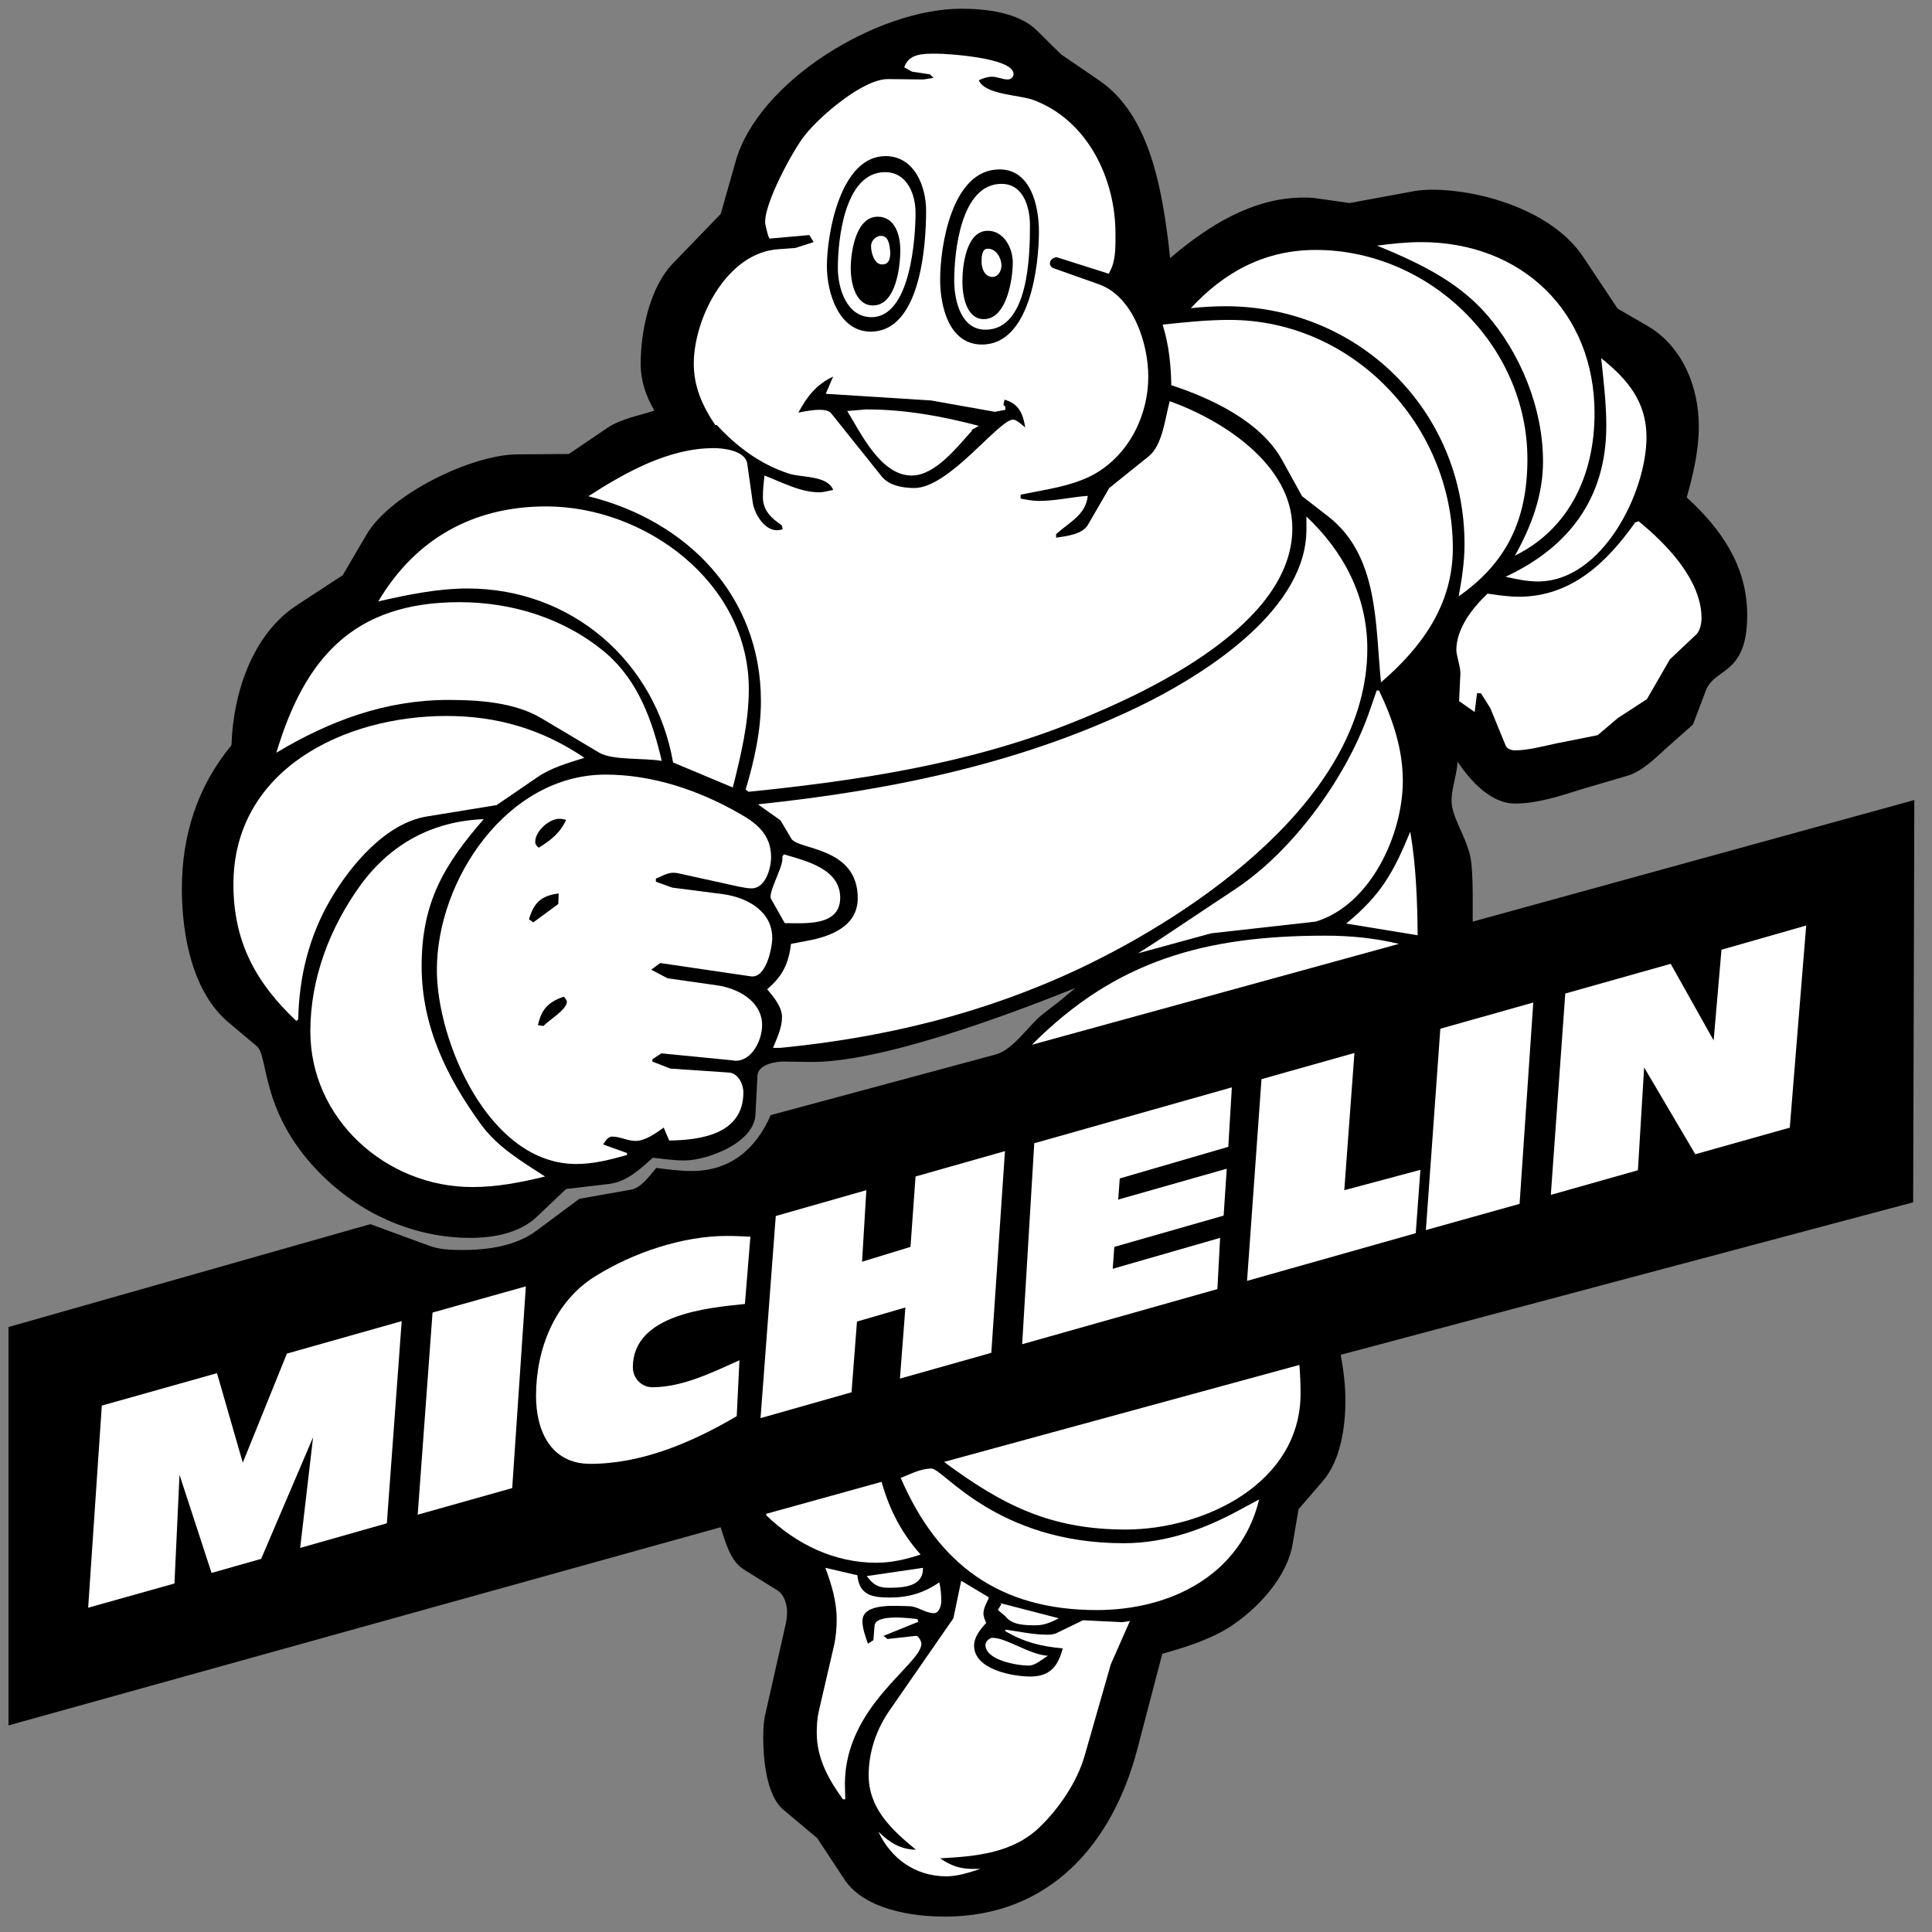 <svg width="60" height="60" viewBox="0 0 60 60" fill="none" xmlns="http://www.w3.org/2000/svg">
<rect x="0" y="0" width="60" height="60" fill="#808080" stroke="none"/>
<g clip-path="url(#clip0_34_38298)">
<g clip-path="url(#clip1_34_38298)">
<path d="M0.264 53.584V41.212L10.984 38.164L11.505 38.018L13.324 38.686C13.652 38.808 14.015 38.82 14.367 38.82C15.143 38.82 16.028 38.699 16.671 38.212L17.993 37.229L19.581 36.949C19.909 36.901 20.187 36.5 20.381 36.27C20.745 36.318 21.121 36.367 21.485 36.367C22.685 36.367 23.485 35.675 23.934 34.631L30.919 32.749C31.489 32.591 31.938 31.838 32.411 31.474L32.944 31.061L33.393 30.685C31.331 31.511 27.269 33.04 25.087 32.979L24.395 32.968C24.129 32.955 23.547 33.04 23.523 33.404L23.462 34.607C23.425 35.505 21.946 36.039 21.255 36.039C20.927 36.039 20.6 35.991 20.273 35.954C19.885 36.306 19.472 36.694 18.927 36.767L17.581 36.925L16.684 37.775C16.15 38.297 15.325 38.443 14.61 38.443C12.9 38.443 11.288 37.739 10.063 36.561C8.062 34.63 8.353 32.797 7.977 32.493L7.128 31.777C5.964 30.83 5.648 29.009 5.648 27.6C5.648 25.937 6.133 24.419 7.189 23.145C7.237 21.542 7.831 19.684 9.25 18.774L10.645 17.863L11.384 16.6C12.124 15.338 14.646 14.123 16.053 14.111L17.666 14.099L18.866 13.286C19.279 13.007 19.848 12.909 20.322 12.752C20.055 12.29 19.897 11.829 19.897 11.294C19.897 10.286 20.176 8.927 20.904 8.174L22.383 6.644L22.844 5.017C23.546 2.517 27.245 0.271 29.852 0.271C30.604 0.271 31.622 0.38 32.192 0.938L32.956 1.691L34.145 2.504C35.673 3.548 36.061 5.771 36.279 7.482L36.339 8.017C37.504 7.021 38.898 6.135 40.487 6.135C40.608 6.135 40.741 6.135 40.875 6.159L41.917 6.305L43.954 5.929C44.123 5.904 44.294 5.892 44.464 5.892C46.052 5.892 48.235 6.572 49.169 7.981L50.236 9.584L51.157 10.118C52.249 10.749 52.758 12.012 52.758 13.238C52.758 13.991 52.588 14.72 52.382 15.448C53.461 16.432 54.261 17.585 54.261 19.103C54.261 20.985 53.255 20.718 52.976 21.446L52.576 22.502L51.739 23.243C51.424 23.534 50.999 23.947 50.575 24.081L49.132 24.506C48.477 24.712 47.749 24.955 47.058 24.955C46.282 24.955 45.663 24.238 45.264 23.656C45.251 24.069 45.057 24.53 45.082 24.931C45.118 25.465 45.615 26.108 45.688 26.764C45.736 27.177 45.736 27.602 45.736 28.015V28.622L59.451 24.846L59.415 37.339L41.638 42.074C41.723 42.548 41.783 43.009 41.783 43.495C41.783 44.308 41.638 45.353 41.08 45.996L40.328 46.87L40.146 47.939C39.976 48.995 39.031 49.99 38.158 50.549C37.527 50.938 36.8 51.157 36.096 51.362L35.32 54.325C34.544 57.275 32.592 59.522 29.342 59.522C28.335 59.522 26.844 59.303 26.225 58.368L25.376 57.081L24.334 56.207C23.788 55.758 23.703 54.592 23.703 53.949C23.703 53.73 23.715 53.512 23.752 53.305L24.406 50.415C24.431 50.294 24.443 50.173 24.443 50.052C24.443 49.833 24.358 49.53 24.152 49.396L23.097 48.74C22.672 48.473 22.527 47.878 22.381 47.429L0.264 53.584Z" fill="black"/>
<path d="M5.418 49.177L5.575 45.801L6.57 48.849L8.11 48.412L9.723 44.636L9.322 48.072L12.014 47.307L12.475 41.029L8.91 42.037L7.54 45.425L6.739 42.645L3.162 43.652L2.738 49.929L5.418 49.177ZM9.201 31.705L9.262 31.657C9.286 30.333 9.601 29.07 10.268 27.929C10.887 26.873 11.978 25.561 13.263 25.355L15.422 25.003L16.683 24.141C17.119 23.837 17.653 23.692 18.15 23.534C16.84 22.648 15.446 22.235 13.87 22.235C10.668 22.235 7.249 23.91 7.249 27.468C7.249 29.253 7.952 30.527 9.201 31.705Z" fill="white"/>
<path d="M8.583 23.376C10.244 22.38 11.978 21.737 13.93 21.737C14.876 21.737 15.98 21.81 16.817 22.308L18.611 23.376C19.023 23.619 20.018 23.534 20.551 23.631C20.26 22.38 19.824 21.154 18.829 20.292C17.556 19.211 15.919 18.701 14.27 18.701C10.96 18.701 9.456 20.462 8.583 23.376ZM16.926 36.537C16.21 36.076 15.458 35.627 14.949 34.935C13.87 33.454 13.094 31.863 13.094 30.005C13.094 28.014 13.797 26.849 15.022 25.44C13.434 25.501 12.136 26.205 11.202 27.48C10.244 28.803 9.638 30.382 9.638 32.033C9.638 34.741 11.978 36.865 14.67 36.865C15.434 36.865 16.186 36.72 16.926 36.537Z" fill="white"/>
<path d="M11.748 18.677C12.657 18.471 13.591 18.276 14.525 18.276C17.738 18.276 20.358 20.535 20.903 23.679L22.758 24.456C23.013 23.448 23.255 22.429 23.255 21.397C23.255 18.094 20.042 15.727 16.962 15.727C14.694 15.727 12.9 16.735 11.748 18.677ZM12.972 47.04L15.907 46.214L16.331 39.949L13.433 40.763L12.972 47.04ZM19.472 35.87V35.809L18.732 35.542C18.793 35.444 18.878 35.298 19.011 35.298C19.266 35.298 19.484 35.432 19.739 35.432C20.042 35.432 20.37 35.19 20.612 35.019L20.782 35.42C21.776 35.408 23.086 35.214 23.086 33.927C23.086 33.66 22.916 33.32 22.625 33.308L20.818 33.186L20.261 32.968V32.895L20.54 32.713L22.77 32.932C22.794 32.941 22.818 32.945 22.843 32.943C23.365 32.943 23.668 32.288 23.668 31.838C23.668 31.098 22.928 30.697 22.273 30.601L20.733 30.382L20.224 30.115L20.503 29.908L23.316 30.321C23.801 30.394 23.983 29.411 23.983 29.132C23.983 28.294 23.207 27.881 22.479 27.772L20.879 27.566L20.369 27.383V27.286C20.527 27.225 20.721 27.104 20.903 27.104C21 27.104 21.109 27.128 21.206 27.152L22.916 27.529C23.061 27.553 23.195 27.589 23.34 27.589C23.777 27.589 23.947 26.958 23.947 26.618C23.947 25.938 23.523 25.574 22.952 25.258C21.703 24.542 20.261 24.056 18.805 24.056C15.762 24.056 13.567 27.31 13.567 30.127C13.567 32.313 15.168 36.149 17.896 36.149C18.441 36.149 18.95 36.015 19.472 35.87ZM22.964 42.244C22.128 42.62 21.194 43.082 20.26 43.082C19.921 43.082 19.654 42.803 19.654 42.462C19.654 40.824 21.958 40.617 23.134 40.496L23.304 38.407C23.061 38.395 22.819 38.383 22.576 38.383C21.194 38.383 19.654 38.905 18.49 39.634C17.229 40.411 16.647 41.892 16.647 43.349C16.647 44.442 17.108 45.461 18.332 45.461C19.945 45.461 21.521 44.782 22.88 43.98L22.964 42.244Z" fill="white"/>
<path d="M18.271 15.411C21.327 16.164 23.631 18.495 23.631 21.773C23.631 22.708 23.425 23.619 23.158 24.517L23.243 24.59C26.699 24.238 30.143 23.716 33.393 22.405C35.745 21.458 40.135 19.381 40.135 16.407C40.135 14.428 37.965 13.044 36.327 12.46C36.182 12.982 36.109 13.82 35.673 14.172L34.449 15.156L33.794 16.285C33.624 16.601 33.115 16.649 32.799 16.698V16.588C33.212 16.212 33.721 15.994 33.781 15.399C33.285 15.435 32.775 15.557 32.266 15.557C32.072 15.557 31.877 15.52 31.696 15.484V15.363C32.447 15.205 33.284 15.108 33.975 14.731C35.055 14.124 35.661 12.91 35.661 11.696C35.661 10.676 35.2 9.219 34.133 8.831L32.727 8.333C32.654 8.308 32.605 8.247 32.605 8.175C32.605 8.077 32.714 7.992 32.811 7.992C32.835 7.992 32.847 7.992 32.871 8.005L34.436 8.502L34.521 8.32C34.654 8.005 34.642 7.592 34.642 7.252C34.642 5.552 33.781 3.743 32.108 3.111C31.683 2.942 30.592 2.954 30.398 2.492C30.532 2.431 30.665 2.383 30.81 2.383C30.98 2.383 31.125 2.468 31.295 2.468C31.392 2.468 31.477 2.395 31.477 2.298C31.477 1.788 29.391 1.667 29.1 1.667C28.676 1.667 28.227 1.654 28.082 2.091L28.324 2.225L28.882 2.31L28.991 2.419L28.676 2.468L27.573 2.456C26.797 2.456 25.463 3.609 25.002 4.192C24.65 4.617 23.632 6.474 23.777 7.008C23.79 7.045 23.862 7.422 23.911 7.409L25.135 7.3L25.269 7.518L24.699 7.701L24.202 7.737C22.577 7.822 21.546 9.886 21.546 11.294C21.546 12.011 21.813 12.606 22.213 13.201H22.261C22.892 13.88 23.607 14.415 24.492 14.706C24.893 14.84 25.693 14.755 25.875 15.216C25.729 15.241 25.584 15.289 25.438 15.289C24.856 15.289 24.274 14.973 23.741 14.767C23.716 14.985 23.692 15.216 23.692 15.435C23.692 15.848 23.947 16.091 24.274 16.309L24.31 16.43C24.253 16.454 24.191 16.467 24.128 16.467C23.728 16.467 23.425 15.945 23.377 15.605L23.207 14.403C23.146 13.99 22.467 13.917 22.164 13.917C20.758 13.918 19.424 14.671 18.271 15.411Z" fill="white"/>
<path d="M24.565 29.313C24.492 29.932 24.298 30.321 23.825 30.721C24.019 30.952 24.286 31.268 24.286 31.583C24.286 31.924 24.128 32.239 24.007 32.543H24.226C27.463 32.227 30.519 31.486 33.478 30.102C37.189 28.354 42.463 24.748 42.463 20.146C42.463 18.519 41.723 17.123 40.572 16.042V16.443C40.572 18.871 37.613 20.802 35.685 21.785C31.913 23.679 27.718 24.541 23.546 24.978L23.571 25.003L24.238 25.476L24.577 26.047C24.783 26.399 26.638 26.29 26.638 27.892C26.638 28.767 25.802 29.082 25.074 29.216L24.565 29.313ZM23.619 44.041L26.445 43.239L26.614 41.042L28.118 40.605L27.948 42.814L30.786 42.013L31.21 35.749L28.433 36.537L28.276 38.723L26.772 39.184L26.905 36.962L24.092 37.764L23.619 44.041ZM23.801 47.064C24.735 47.962 25.911 48.533 27.221 48.533C27.694 48.533 28.142 48.424 28.591 48.278C27.997 47.611 27.621 46.882 27.378 46.02L23.789 47.015L23.801 47.064Z" fill="white"/>
<path d="M24.371 28.669C24.99 28.669 26.093 28.779 26.093 27.88C26.093 26.982 25.038 26.739 24.347 26.533L24.298 26.593V26.678C24.298 26.97 23.837 27.747 23.947 27.917L24.371 28.669ZM26.178 55.879H26.251C26.251 55.721 26.239 55.563 26.239 55.405C26.239 52.977 28.615 51.69 28.615 51.047C28.615 50.986 28.53 50.792 28.445 50.803L27.56 50.901L27.439 50.803L28.518 50.367L28.494 50.282C28.264 50.257 27.197 50.111 27.16 50.487L27.124 50.937L26.954 51.046C26.881 50.828 26.784 50.585 26.784 50.342C26.784 49.759 27.863 49.881 28.227 49.881C28.494 49.881 28.736 50.099 29.003 50.099C29.173 50.099 29.233 49.844 29.233 49.722C29.233 49.516 29.209 49.322 29.173 49.14C28.7 49.468 28.215 49.613 27.633 49.613C27.063 49.613 26.687 49.528 26.626 48.92L25.632 48.69C25.826 49.212 25.984 49.734 25.984 50.293C25.984 50.56 25.959 50.852 25.898 51.118L25.425 53.158C25.377 53.377 25.365 53.595 25.365 53.814C25.365 54.604 25.729 55.26 26.178 55.879Z" fill="white"/>
<path d="M26.918 48.946C27.111 49.214 27.281 49.31 27.596 49.31C28.057 49.31 28.663 49.274 28.663 48.715V48.691L26.918 48.946ZM28.445 57.445C27.96 57.433 27.633 57.227 27.281 56.886C27.669 57.725 28.433 58.271 29.391 58.271C29.755 58.271 30.107 58.149 30.446 58.04H30.191C29.803 58.04 29.512 57.931 29.197 57.712C30.3 57.652 31.452 57.555 32.289 56.741C32.895 56.158 33.453 55.333 33.683 54.531L34.496 51.69L35.09 50.342L34.847 50.379L33.635 50.318L32.834 50.706C32.749 50.755 32.629 50.767 32.531 50.767C32.094 50.767 31.658 50.67 31.221 50.609V50.658C31.803 50.998 32.325 51.131 33.004 51.192C32.859 51.751 32.604 52.066 31.997 52.066C31.477 52.066 30.251 51.86 30.251 51.107C30.251 50.84 30.445 50.598 30.627 50.403C30.591 50.318 30.542 50.209 30.542 50.112C30.542 49.954 30.627 49.796 30.7 49.65V49.602L29.851 49.092L29.608 50.258L27.656 53.075C27.231 53.67 26.977 54.386 26.977 55.127C26.978 56.171 27.694 56.826 28.445 57.445Z" fill="white"/>
<path d="M27.973 45.898C29.124 48.569 31.028 50.002 34.06 50.002C36.364 50.002 38.534 48.91 39.104 46.566L38.583 46.846C37.443 47.477 36.23 47.926 34.897 47.926C30.944 47.926 29.294 45.607 28.93 45.607C28.591 45.607 28.276 45.778 27.973 45.898Z" fill="white"/>
<path d="M29.318 45.401C31.137 46.749 32.629 47.501 34.957 47.501C37.394 47.501 40.39 46.069 40.39 43.276C40.39 42.972 40.378 42.681 40.353 42.389L29.318 45.401ZM32.544 51.423C31.938 51.375 31.259 50.864 30.822 50.864C30.725 50.864 30.604 50.986 30.604 51.083C30.604 51.556 31.574 51.726 31.95 51.726C32.156 51.727 32.374 51.52 32.544 51.423ZM32.883 50.257L31.053 49.784L31.101 49.82L30.992 49.99C30.992 50.015 31.21 50.172 31.234 50.209C31.441 50.475 31.865 50.475 32.168 50.475C32.422 50.476 32.653 50.379 32.883 50.257ZM31.744 41.746L37.807 40.034L37.892 38.443L34.557 39.403L34.606 38.723L38.001 37.752L38.098 36.295L34.727 37.254L34.775 36.598L38.146 35.615L38.256 33.769L32.12 35.505L31.744 41.746ZM32.047 32.446L43.445 29.313C42.693 29.131 41.93 29.058 41.154 29.058C37.431 29.058 34.654 29.823 32.047 32.446Z" fill="white"/>
<path d="M35.346 29.605L37.613 28.985L40.863 28.621C42.572 28.099 43.566 25.914 43.566 24.25C43.566 23.255 43.251 22.332 42.827 21.445H42.754L42.56 22.004C41.882 24.032 40.233 26.351 38.414 27.577L35.952 29.216L35.346 29.605ZM36.121 10.129C36.303 10.736 36.364 11.331 36.376 11.963C37.601 12.364 39.141 13.08 39.808 14.27L40.438 15.411L41.238 16.03C42.827 17.257 42.706 19.405 42.888 21.191C44.161 20.098 45.119 18.774 45.119 17.026C45.119 13.226 42.039 9.935 38.183 9.935C37.48 9.935 36.801 10.008 36.109 10.081L36.121 10.129Z" fill="white"/>
<path d="M36.982 9.571C37.336 9.532 37.693 9.512 38.049 9.51C42.196 9.51 45.482 12.752 45.482 16.904C45.482 17.451 45.398 17.985 45.301 18.519C46.792 17.475 47.435 16.139 47.435 14.257C47.435 10.712 44.379 7.762 40.862 7.762C39.286 7.762 38.025 8.442 36.982 9.571ZM38.728 39.779L43.967 38.298L44.112 36.331L41.748 36.962L42.063 32.701L39.177 33.514L38.728 39.779ZM41.808 28.682L44.027 29.046C44.015 27.965 43.979 26.897 43.797 25.829C43.275 27.091 42.9 27.783 41.808 28.682Z" fill="white"/>
<path d="M42.766 7.628C44.003 8.138 45.216 8.697 46.125 9.717C47.216 10.943 47.92 12.68 47.92 14.331C47.92 15.387 47.556 16.346 47.047 17.257C48.744 16.419 49.52 14.731 49.52 12.837C49.52 9.692 47.265 7.519 44.136 7.519C43.676 7.519 43.227 7.568 42.766 7.628ZM44.282 38.201L47.192 37.387L47.617 31.134L44.731 31.948L44.282 38.201ZM45.798 22.113L45.87 21.53H45.992L46.283 21.992L46.756 23.146C46.792 23.255 46.938 23.303 47.047 23.303C47.471 23.303 47.932 23.17 48.344 23.085L49.618 22.83L50.248 22.296L51.146 21.713L51.861 20.475L52.685 19.698C52.795 19.588 52.843 19.358 52.843 19.2C52.843 18.01 51.752 16.893 50.891 16.189L50.782 16.225C49.896 17.476 48.793 18.532 47.168 18.532C46.84 18.532 46.525 18.483 46.198 18.435C45.725 18.884 45.228 19.515 45.228 20.195C45.228 20.232 45.24 20.268 45.24 20.305L45.325 20.681C45.349 20.79 45.361 20.912 45.349 21.021L45.313 21.773L45.798 22.113Z" fill="white"/>
<path d="M46.756 17.912C47.083 17.985 47.423 18.058 47.762 18.058C49.764 18.058 51.133 15.29 51.133 13.577C51.133 12.485 50.551 11.78 49.727 11.125C49.8 11.829 49.885 12.521 49.885 13.225C49.885 15.484 48.708 17.002 46.756 17.912ZM48.162 37.108L50.867 36.343L51.06 33.15L52.649 35.846L55.583 35.02L56.093 28.743L53.462 29.495L53.219 32.312L51.885 29.932L48.611 30.855L48.162 37.108Z" fill="white"/>
<path d="M16.428 28.548C16.586 28.026 16.804 27.82 17.35 27.747L17.338 28.075L16.562 28.645L16.428 28.548ZM17.58 25.464C17.398 25.865 17.107 26.096 16.731 26.326C16.671 26.278 16.622 26.229 16.622 26.144C16.622 25.816 17.047 25.428 17.374 25.428C17.447 25.428 17.508 25.44 17.58 25.464ZM16.707 31.838C16.817 31.341 17.023 31.122 17.508 30.952C17.544 30.989 17.605 31.061 17.605 31.11C17.605 31.353 17.047 31.681 16.877 31.863L16.707 31.838ZM24.795 12.813C25.062 12.315 25.353 11.939 25.874 11.696L25.644 12.23L28.918 12.437L30.895 12.789L31.222 12.728V12.631L31.162 12.57L31.198 12.412C31.635 12.534 31.768 12.837 31.84 13.274C31.756 13.214 31.573 13.031 31.465 13.031C31.016 13.031 29.476 15.156 28.396 15.156C28.045 15.156 27.608 15.083 27.378 14.792L25.814 12.837C25.644 12.618 24.953 12.789 24.795 12.813ZM25.68 8.272C25.68 7.24 26.105 4.848 27.5 4.848C28.397 4.848 28.761 5.783 28.761 6.548C28.761 7.604 28.591 10.299 27.039 10.299C26.045 10.299 25.68 9.085 25.68 8.272ZM29.197 8.685C29.197 7.64 29.561 5.261 31.04 5.261C32.023 5.261 32.265 6.414 32.265 7.191C32.265 8.223 31.998 10.7 30.495 10.7C29.464 10.7 29.197 9.498 29.197 8.685Z" fill="black"/>
<path d="M27.063 9.85C28.288 9.85 28.433 7.349 28.433 6.608C28.433 6.026 28.166 5.346 27.488 5.346C26.227 5.346 26.02 7.446 26.02 8.321C26.02 8.964 26.299 9.85 27.063 9.85ZM26.311 12.764C26.736 13.456 27.354 14.768 28.312 14.768C29.052 14.768 29.731 13.869 30.18 13.383V13.347L30.398 13.226C29.294 12.934 28.118 12.716 26.966 12.716H26.881L26.311 12.764ZM30.604 10.239C31.95 10.239 31.986 7.92 31.986 6.997C31.986 6.426 31.78 5.71 31.101 5.71C29.828 5.71 29.634 7.859 29.634 8.709C29.634 9.328 29.84 10.239 30.604 10.239Z" fill="white"/>
<path d="M26.42 8.333C26.42 7.859 26.566 6.73 27.257 6.73C27.815 6.73 27.96 7.337 27.96 7.774C27.96 8.271 27.827 9.486 27.112 9.486C26.554 9.486 26.42 8.757 26.42 8.333ZM29.888 8.745C29.888 8.272 29.998 7.167 30.677 7.167C31.174 7.167 31.453 7.701 31.453 8.15C31.453 8.648 31.271 9.911 30.555 9.911C29.998 9.911 29.888 9.158 29.888 8.745Z" fill="black"/>
<path d="M27.645 7.786C27.621 7.592 27.597 7.325 27.354 7.325C27.196 7.325 27.051 7.483 27.051 7.64C27.051 7.823 27.136 8.187 27.366 8.211C27.633 8.235 27.657 7.98 27.645 7.786ZM30.822 8.6C30.992 8.6 31.089 8.43 31.101 8.272C31.113 8.041 30.944 7.701 30.652 7.725C30.483 7.738 30.483 8.017 30.483 8.138C30.483 8.333 30.579 8.6 30.822 8.6Z" fill="white"/>
</g>
</g>
<defs>
<clipPath id="clip0_34_38298">
<rect width="60" height="60" fill="white"/>
</clipPath>
<clipPath id="clip1_34_38298">
<rect width="60" height="60" fill="white"/>
</clipPath>
</defs>
</svg>

